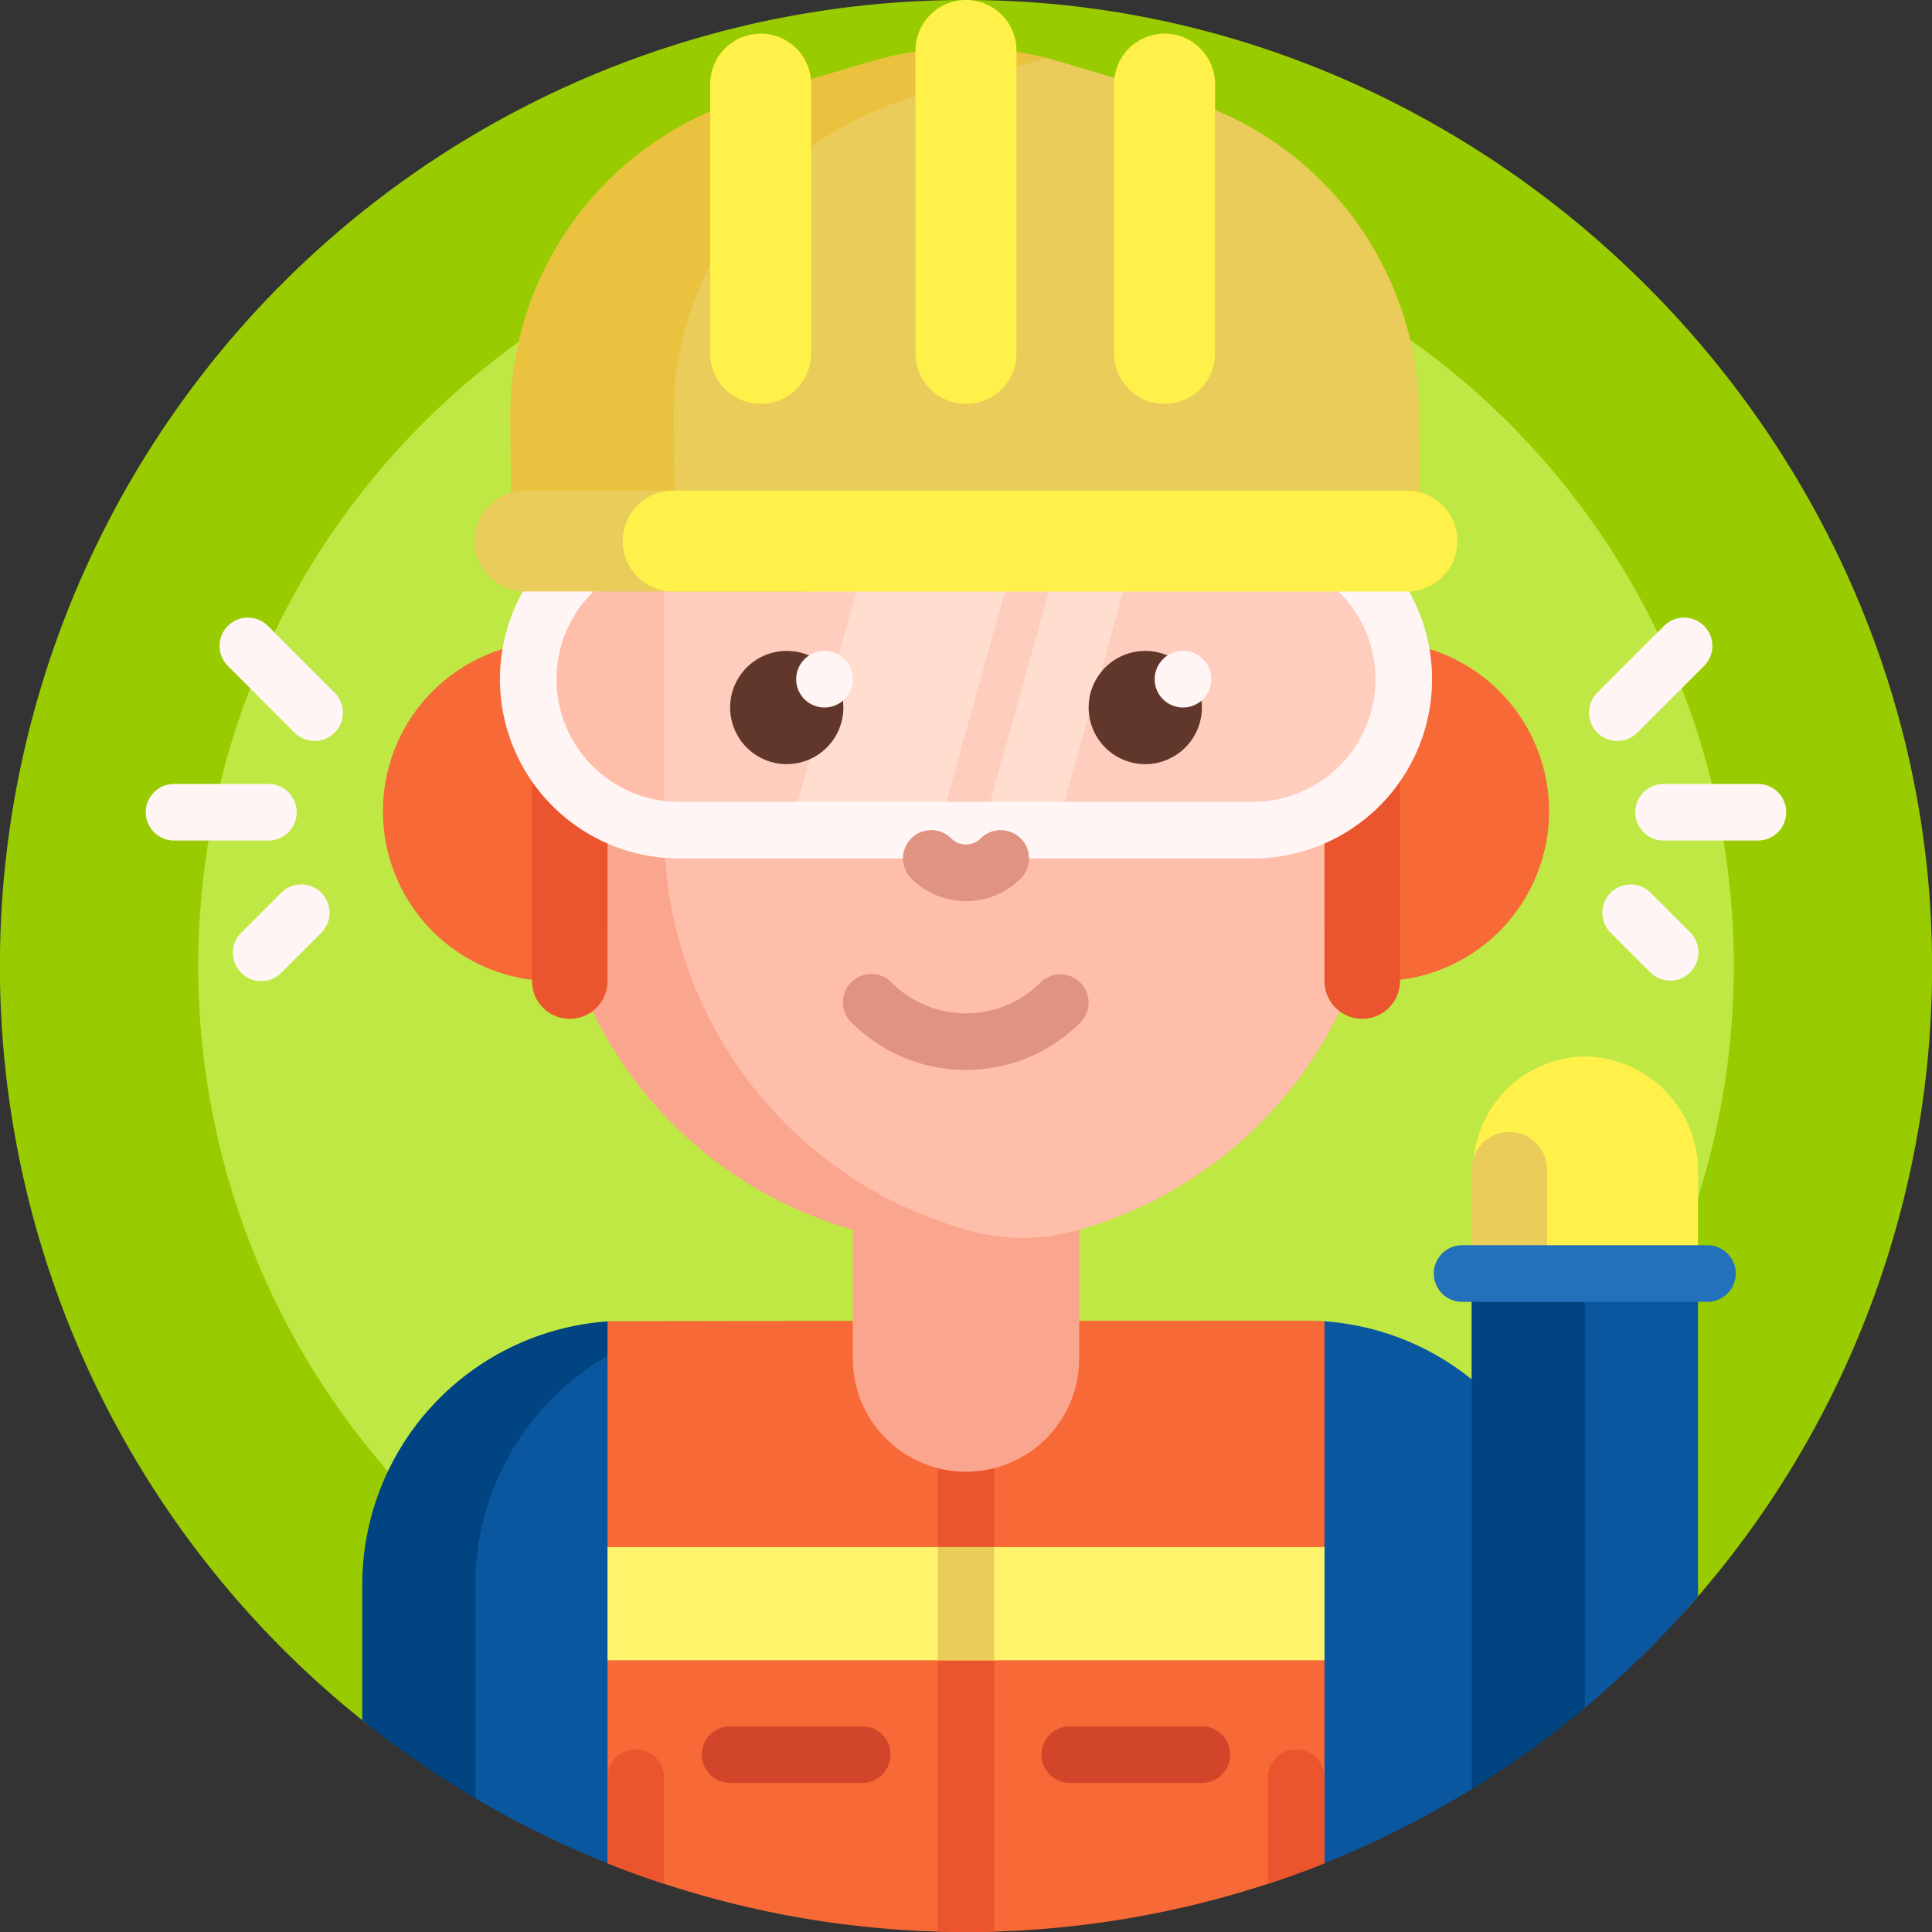 <svg xmlns="http://www.w3.org/2000/svg" width="100" height="100" viewBox="0 0 100 100">
  <rect x="0" y="0" width="100" height="100" fill="#333333" stroke="none"/>
  <g id="engineer" transform="translate(0 0)">
    <path id="Pfad_145" data-name="Pfad 145" d="M87.445,83.134A15.386,15.386,0,0,1,72.53,87.95,102.13,102.13,0,0,0,50,85.475a100.339,100.339,0,0,0-28.715,4.1,2.687,2.687,0,0,1-2.446-.469A50,50,0,0,1,49.941,0C76.979-.032,99.7,22.406,100,49.443A49.817,49.817,0,0,1,87.445,83.134Z" transform="translate(0 0)" fill="#9c0"/>
    <path id="Pfad_146" data-name="Pfad 146" d="M132.011,92.272A39.739,39.739,0,1,1,92.272,52.533a39.739,39.739,0,0,1,39.739,39.739Z" transform="translate(-42.272 -42.272)" fill="#bfe844"/>
    <path id="Pfad_147" data-name="Pfad 147" d="M110.3,352.7a13.655,13.655,0,0,0-5.705,11.113v9.506a1.8,1.8,0,0,1-2.718,1.557A50.111,50.111,0,0,1,96,370.816v-7a13.674,13.674,0,0,1,12.7-13.638C109.019,350.151,112.543,351.089,110.3,352.7Z" transform="translate(-77.25 -281.783)" fill="#014482"/>
    <path id="Pfad_148" data-name="Pfad 148" d="M182.645,363.813v1.736a10.26,10.26,0,0,1-4.851,8.7,49.851,49.851,0,0,1-7.845,3.974c-5.738,2.294-31.374,2.294-37.112,0A49.816,49.816,0,0,1,126,374.866V363.813a13.678,13.678,0,0,1,8.789-12.775c1.517-.58,2.486.627,4.206.627h29.3c.328,0,1.332-1.514,1.654-1.491A13.674,13.674,0,0,1,182.645,363.813Z" transform="translate(-101.393 -281.784)" fill="#0b579f"/>
    <path id="Pfad_149" data-name="Pfad 149" d="M198.112,361.72a5.065,5.065,0,0,0,0,5.86v10.507a50.189,50.189,0,0,1-37.112,0V367.579a4.619,4.619,0,0,0,.244-5.5L161,361.72V350.034c.323-.023,36.135-.034,36.135-.034q.493,0,.977.034Z" transform="translate(-129.556 -281.643)" fill="#f76937"/>
    <path id="Pfad_150" data-name="Pfad 150" d="M178.091,384.193h2.93v24.943q-.73.021-1.465.021t-1.465-.021Zm18.556,15.51a1.465,1.465,0,0,0-1.465,1.465v5.5q1.486-.488,2.93-1.066v-4.433A1.465,1.465,0,0,0,196.647,399.7Zm-34.182,0A1.465,1.465,0,0,0,161,401.168V405.6q1.443.577,2.93,1.066v-5.5A1.465,1.465,0,0,0,162.465,399.7Z" transform="translate(-129.556 -309.157)" fill="#ea552d"/>
    <path id="Pfad_151" data-name="Pfad 151" d="M130.766,204.883v1.953a4.883,4.883,0,1,1-9.766,0v-1.953a4.883,4.883,0,1,1,9.766,0Z" transform="translate(-97.367 -160.938)" fill="#ffbeaa"/>
    <path id="Pfad_152" data-name="Pfad 152" d="M123.929,99.3v3.907a4.876,4.876,0,0,0,1.953,3.907A4.883,4.883,0,0,1,121,102.229v-1.953a4.883,4.883,0,0,1,4.882-4.883A4.876,4.876,0,0,0,123.929,99.3Zm44.919-3.907V91.486a21.483,21.483,0,1,0-42.966,0V99.3a21.5,21.5,0,0,0,15.624,20.677v6.669a5.859,5.859,0,1,0,11.718,0v-6.669a21.536,21.536,0,0,0,14.236-13.064,4.886,4.886,0,0,0,6.27-4.683v-1.953A4.883,4.883,0,0,0,168.849,95.392Z" transform="translate(-97.366 -56.327)" fill="#faa68e"/>
    <path id="Pfad_153" data-name="Pfad 153" d="M213.112,92.3v7.813a21.5,21.5,0,0,1-15.864,20.743,10.318,10.318,0,0,1-5.385,0A21.5,21.5,0,0,1,176,100.116V92.3a21.49,21.49,0,0,1,18.556-21.288A21.49,21.49,0,0,1,213.112,92.3Z" transform="translate(-141.626 -57.144)" fill="#ffbeaa"/>
    <path id="Pfad_154" data-name="Pfad 154" d="M198.112,415.86H161V410h37.112Z" transform="translate(-129.556 -329.923)" fill="#fff36c"/>
    <path id="Pfad_155" data-name="Pfad 155" d="M251.43,410v5.86H248.5V410Z" transform="translate(-199.965 -329.923)" fill="#e9cc5a"/>
    <path id="Pfad_156" data-name="Pfad 156" d="M109.789,187.579a8.79,8.79,0,0,1,0-17.579,2.93,2.93,0,0,1,2.93,2.93v11.72A2.93,2.93,0,0,1,109.789,187.579Zm42.967,0a8.79,8.79,0,0,0,0-17.579,2.93,2.93,0,0,0-2.93,2.93v11.72A2.93,2.93,0,0,0,152.755,187.579Z" transform="translate(-81.272 -136.798)" fill="#f76937"/>
    <path id="Pfad_157" data-name="Pfad 157" d="M144.907,161.953v17.579a1.953,1.953,0,1,1-3.907,0V161.953a1.953,1.953,0,0,1,3.907,0Zm37.112,0v17.579a1.953,1.953,0,1,0,3.907,0V161.953a1.953,1.953,0,1,0-3.907,0Z" transform="translate(-113.463 -128.751)" fill="#ea552d"/>
    <path id="Pfad_158" data-name="Pfad 158" d="M185.316,147.813a7.813,7.813,0,0,1-7.813,7.813h-29.69a7.813,7.813,0,0,1,0-15.626H177.5A7.813,7.813,0,0,1,185.316,147.813Z" transform="translate(-112.658 -112.657)" fill="#ffbeaa"/>
    <path id="Pfad_159" data-name="Pfad 159" d="M214.284,147.813a7.813,7.813,0,0,1-7.813,7.813H176V140h30.471A7.813,7.813,0,0,1,214.284,147.813Z" transform="translate(-141.626 -112.657)" fill="#ffcdbe"/>
    <path id="Pfad_160" data-name="Pfad 160" d="M221.376,140l-4.362,15.626H209.33L213.692,140Zm2.278,0-4.362,15.626h3.842L227.5,140Z" transform="translate(-168.446 -112.657)" fill="#ffdecf"/>
    <path id="Pfad_161" data-name="Pfad 161" d="M199.36,175.43a2.93,2.93,0,1,1-2.93-2.93A2.93,2.93,0,0,1,199.36,175.43Zm15.626-2.93a2.93,2.93,0,1,0,2.93,2.93A2.93,2.93,0,0,0,214.986,172.5Z" transform="translate(-155.708 -138.809)" fill="#61362b"/>
    <path id="Pfad_162" data-name="Pfad 162" d="M213.93,173.965a1.465,1.465,0,1,1-1.465-1.465A1.465,1.465,0,0,1,213.93,173.965Zm17.091-1.465a1.465,1.465,0,1,0,1.465,1.465A1.465,1.465,0,0,0,231.021,172.5Z" transform="translate(-169.79 -138.809)" fill="#fff5f5"/>
    <path id="Pfad_163" data-name="Pfad 163" d="M171.468,132.5h-29.69a9.278,9.278,0,0,0,0,18.556h29.69a9.278,9.278,0,0,0,0-18.556Zm0,15.626h-29.69a6.348,6.348,0,1,1,0-12.7h29.69a6.348,6.348,0,0,1,0,12.7Z" transform="translate(-106.623 -106.622)" fill="#fff5f5"/>
    <path id="Pfad_164" data-name="Pfad 164" d="M235.767,229.964a8.381,8.381,0,0,1-11.838,0A1.465,1.465,0,1,1,226,227.892a5.447,5.447,0,0,0,7.695,0,1.465,1.465,0,0,1,2.072,2.072Zm-5.919-6.289a3.98,3.98,0,0,0,2.832-1.174,1.465,1.465,0,1,0-2.072-2.072,1.074,1.074,0,0,1-1.521,0,1.465,1.465,0,1,0-2.072,2.072A3.978,3.978,0,0,0,229.848,223.674Z" transform="translate(-179.848 -177.032)" fill="#e09380"/>
    <path id="Pfad_165" data-name="Pfad 165" d="M211.881,460.43h-6.836a1.465,1.465,0,1,1,0-2.93h6.836a1.465,1.465,0,1,1,0,2.93Zm-16.114-1.465A1.465,1.465,0,0,0,194.3,457.5h-6.836a1.465,1.465,0,1,0,0,2.93H194.3A1.465,1.465,0,0,0,195.766,458.965Z" transform="translate(-149.673 -368.145)" fill="#d1462a"/>
    <path id="Pfad_166" data-name="Pfad 166" d="M182.357,39.836H135.321l-.066-7.931a17.191,17.191,0,0,1,12.34-16.636l6.358-1.87a17.189,17.189,0,0,1,9.768.02l6.3,1.879a17.191,17.191,0,0,1,12.273,16.329Z" transform="translate(-108.839 -10.221)" fill="#e9cc5a"/>
    <path id="Pfad_167" data-name="Pfad 167" d="M163.024,13.228q-.315.08-.628.172l-6.358,1.87A17.191,17.191,0,0,0,143.7,31.906l.066,7.931H135.32l-.066-7.931a17.191,17.191,0,0,1,12.34-16.636l6.358-1.87a17.19,17.19,0,0,1,9.073-.172Z" transform="translate(-108.837 -10.221)" fill="#eac23f"/>
    <path id="Pfad_168" data-name="Pfad 168" d="M145.4,132.613a2.613,2.613,0,0,1-2.613,2.613H128.4a2.613,2.613,0,0,1,0-5.226h14.391A2.613,2.613,0,0,1,145.4,132.613Z" transform="translate(-101.217 -104.61)" fill="#e9cc5a"/>
    <path id="Pfad_169" data-name="Pfad 169" d="M180.183,18.292V2.613a2.613,2.613,0,1,1,5.226,0V18.292a2.613,2.613,0,0,1-5.226,0Zm12.892,2.613a2.613,2.613,0,0,0,2.613-2.613V4.355a2.613,2.613,0,1,0-5.226,0V18.292A2.613,2.613,0,0,0,193.075,20.905Zm-20.905,0a2.613,2.613,0,0,0,2.613-2.613V4.355a2.613,2.613,0,0,0-5.226,0V18.292A2.613,2.613,0,0,0,172.17,20.905Zm33.448,4.487H167.64a2.613,2.613,0,0,0,0,5.226h37.978a2.613,2.613,0,0,0,0-5.226Z" transform="translate(-132.797 0)" fill="#fff04a"/>
    <path id="Pfad_170" data-name="Pfad 170" d="M401.72,285.982v5.738h-5.86A5.86,5.86,0,1,1,396.024,280,5.939,5.939,0,0,1,401.72,285.982Z" transform="translate(-313.83 -225.314)" fill="#fff04a"/>
    <path id="Pfad_171" data-name="Pfad 171" d="M393.906,301.953v3.907a1.953,1.953,0,0,1-3.906,0v-3.907a1.953,1.953,0,0,1,3.906,0Z" transform="translate(-313.828 -241.407)" fill="#e9cc5a"/>
    <path id="Pfad_172" data-name="Pfad 172" d="M396.052,361.828A50.162,50.162,0,0,1,390,366.207V340h7.813v18.006A5,5,0,0,1,396.052,361.828Z" transform="translate(-313.829 -273.596)" fill="#014482"/>
    <path id="Pfad_173" data-name="Pfad 173" d="M420,340h5.86v16.22a50.3,50.3,0,0,1-5.86,5.77Z" transform="translate(-337.97 -273.596)" fill="#0b579f"/>
    <path id="Pfad_174" data-name="Pfad 174" d="M395.626,331.465a1.465,1.465,0,0,1-1.465,1.465h-12.7a1.465,1.465,0,0,1,0-2.93h12.7A1.465,1.465,0,0,1,395.626,331.465Z" transform="translate(-305.783 -265.547)" fill="#2371ba"/>
    <path id="Pfad_175" data-name="Pfad 175" d="M48.4,167.564a1.465,1.465,0,0,1-2.072,2.072l-3.453-3.453a1.465,1.465,0,0,1,2.072-2.072Zm-1.963,6.191a1.465,1.465,0,0,0-1.465-1.465H40.091a1.465,1.465,0,0,0,0,2.93h4.883A1.465,1.465,0,0,0,46.438,173.755Zm-.8,4.168-2.072,2.072a1.465,1.465,0,0,0,2.072,2.072l2.072-2.072a1.465,1.465,0,1,0-2.072-2.072Zm70.193-8.287,3.453-3.453a1.465,1.465,0,0,0-2.072-2.072l-3.453,3.453a1.465,1.465,0,1,0,2.072,2.072Zm6.239,2.654h-4.883a1.465,1.465,0,0,0,0,2.93h4.883a1.465,1.465,0,0,0,0-2.93Zm-5.549,5.633a1.465,1.465,0,0,0-2.072,2.072l2.072,2.072A1.465,1.465,0,0,0,118.595,180Z" transform="translate(-31.081 -131.714)" fill="#fff5f5"/>
  </g>
</svg>
